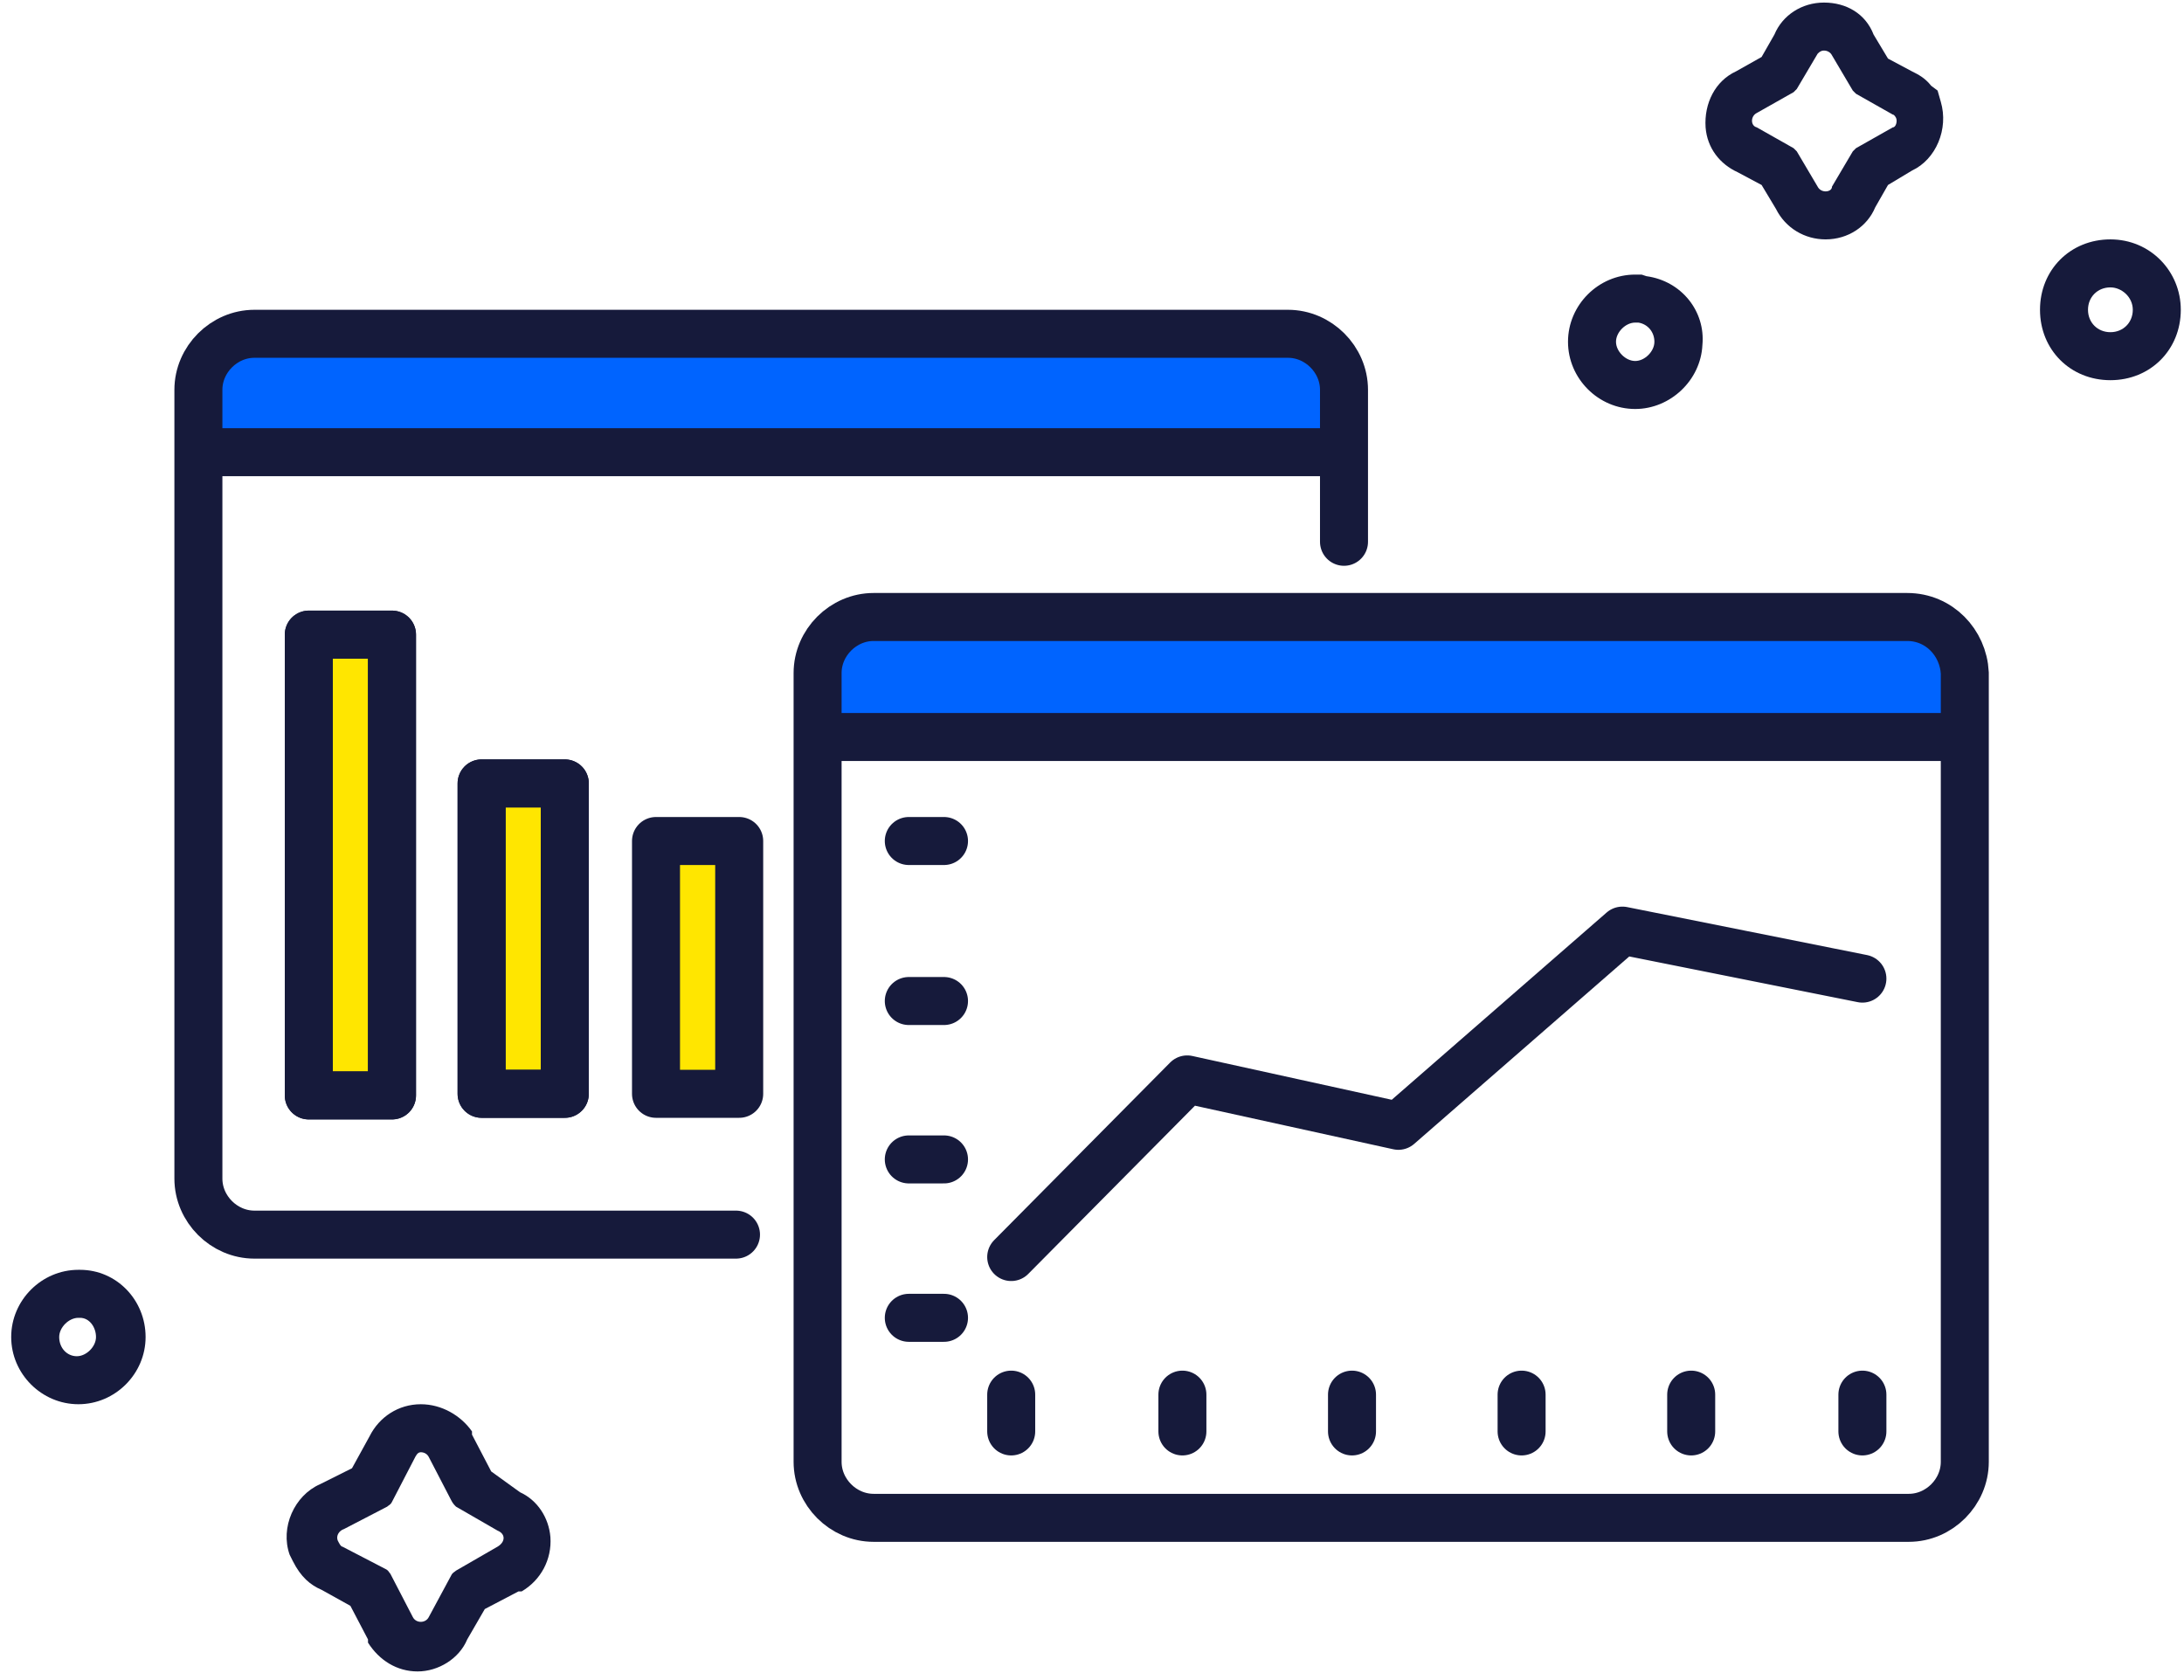 <svg width="182" height="140" viewBox="0 0 182 140" fill="none" xmlns="http://www.w3.org/2000/svg">
<path d="M163.6 61.415H68.8V55.015C68.8 53.148 70.4 51.548 72.267 51.548H160C161.867 51.548 163.467 53.148 163.467 55.015V61.415H163.6Z" fill="#0064FF"/>
<path d="M112.933 37.681H18.133V31.281C18.133 29.415 19.733 27.814 21.6 27.814H109.333C111.2 27.814 112.8 29.415 112.8 31.281V37.681H112.933Z" fill="#0064FF"/>
<path d="M33.2 52.748H26.267V91.148H33.2V52.748Z" fill="#FFE600"/>
<path d="M47.6 65.148H40.667V91.015H47.6V65.148Z" fill="#FFE600"/>
<path d="M62.133 70.081H55.2V91.148H62.133V70.081Z" fill="#FFE600"/>
<path d="M152 0.214C150.133 0.214 148.533 1.281 147.867 2.881L146.8 4.748L144.667 5.948C142.933 6.748 142 8.614 142.133 10.614C142.267 12.348 143.333 13.681 144.8 14.348L146.8 15.414L148 17.414C148.8 19.014 150.4 19.948 152.133 19.948C154 19.948 155.6 18.881 156.267 17.281L157.333 15.414L159.333 14.214C161.333 13.281 162.4 10.748 161.733 8.481L161.467 7.548L160.933 7.148C160.4 6.481 159.867 6.214 159.333 5.948L157.333 4.881L156.133 2.881C155.467 1.148 153.867 0.214 152 0.214ZM152 4.214C152.267 4.214 152.533 4.348 152.667 4.614L154.4 7.548L154.667 7.814L157.733 9.548C157.867 9.548 158 9.814 158 9.814C158.133 10.081 158 10.614 157.733 10.614L154.667 12.348L154.4 12.614L152.667 15.548C152.667 15.814 152.4 15.948 152.133 15.948C151.867 15.948 151.6 15.814 151.467 15.548L149.733 12.614L149.467 12.348L146.4 10.614C145.867 10.481 145.867 9.681 146.4 9.414L149.467 7.681L149.733 7.414L151.467 4.481C151.6 4.348 151.733 4.214 152 4.214Z" fill="#161A3B"/>
<path d="M136.8 22.881H136.533H136.267C133.2 22.881 130.667 25.414 130.667 28.481C130.667 31.548 133.2 34.081 136.267 34.081C139.2 34.081 141.733 31.681 141.867 28.748C142.133 25.948 140.133 23.414 137.2 23.014L136.8 22.881ZM136.533 26.881C137.333 27.014 137.867 27.681 137.867 28.481C137.867 29.281 137.067 30.081 136.267 30.081C135.467 30.081 134.667 29.281 134.667 28.481C134.667 27.681 135.467 26.881 136.267 26.881H136.533Z" fill="#161A3B"/>
<path d="M6.667 105.814H6.533C3.467 105.814 0.933 108.347 0.933 111.414C0.933 114.481 3.467 117.014 6.533 117.014C9.6 117.014 12.133 114.481 12.133 111.414C12.133 108.347 9.733 105.814 6.667 105.814ZM6.667 109.814C7.467 109.814 8 110.614 8 111.414C8 112.214 7.2 113.014 6.4 113.014C5.6 113.014 4.933 112.347 4.933 111.414C4.933 110.614 5.733 109.814 6.533 109.814H6.667Z" fill="#161A3B"/>
<path d="M35.067 117.015C33.2 117.015 31.6 118.081 30.8 119.681L29.334 122.348L26.667 123.681C24.534 124.615 23.334 127.281 24.134 129.548L24.267 129.815L24.4 130.081C25.067 131.415 25.867 132.081 26.8 132.481L29.2 133.815L30.667 136.615V136.748V136.881C31.6 138.348 33.067 139.281 34.8 139.281C36.533 139.281 38.267 138.215 38.934 136.615L40.4 134.081L43.2 132.615H43.334H43.467C45.067 131.681 46 129.948 45.867 128.081C45.733 126.481 44.8 125.015 43.334 124.348L40.934 122.615L39.334 119.548V119.415V119.281C38.4 117.948 36.8 117.015 35.067 117.015ZM35.067 121.015C35.334 121.015 35.6 121.148 35.733 121.415L37.6 125.015C37.733 125.281 37.867 125.415 38 125.548L41.467 127.548C42.133 127.815 42.133 128.481 41.467 128.881L38 130.881C37.867 131.015 37.733 131.015 37.6 131.281L35.733 134.748C35.6 135.015 35.334 135.148 35.067 135.148C34.8 135.148 34.533 135.015 34.4 134.748L32.533 131.148C32.4 131.015 32.4 130.881 32.133 130.748L28.534 128.881C28.4 128.881 28.267 128.615 28.134 128.348C28 127.948 28.267 127.548 28.667 127.415L32.267 125.548C32.4 125.415 32.533 125.415 32.667 125.148L34.533 121.548C34.667 121.281 34.8 121.015 35.067 121.015Z" fill="#161A3B"/>
<path d="M175.867 19.948C172.533 19.948 170 22.481 170 25.814C170 29.148 172.533 31.681 175.867 31.681C179.2 31.681 181.733 29.148 181.733 25.814C181.733 22.614 179.2 19.948 175.867 19.948ZM175.867 23.948C176.8 23.948 177.733 24.748 177.733 25.814C177.733 26.881 176.933 27.681 175.867 27.681C174.8 27.681 174 26.881 174 25.814C174 24.748 174.8 23.948 175.867 23.948Z" fill="#161A3B"/>
<path d="M68.8 61.415H162.133" stroke="#161A3B" stroke-width="4" stroke-miterlimit="10" stroke-linecap="round"/>
<path d="M158.933 51.414H72.8C70.267 51.414 68.133 53.548 68.133 56.081V121.814C68.133 124.348 70.267 126.481 72.8 126.481H159.067C161.6 126.481 163.733 124.348 163.733 121.814V56.081C163.6 53.548 161.6 51.414 158.933 51.414Z" stroke="#161A3B" stroke-width="4" stroke-miterlimit="10" stroke-linecap="round"/>
<path d="M17.333 37.681H110.667" stroke="#161A3B" stroke-width="4" stroke-miterlimit="10" stroke-linecap="round"/>
<path d="M112 45.148V32.481C112 29.948 109.867 27.815 107.333 27.815H21.2C18.667 27.815 16.533 29.948 16.533 32.481V98.215C16.533 100.748 18.667 102.881 21.2 102.881H61.333" stroke="#161A3B" stroke-width="4" stroke-miterlimit="10" stroke-linecap="round"/>
<path d="M84.267 119.281V116.215" stroke="#161A3B" stroke-width="4" stroke-miterlimit="10" stroke-linecap="round" stroke-linejoin="round"/>
<path d="M98.533 119.281V116.215" stroke="#161A3B" stroke-width="4" stroke-miterlimit="10" stroke-linecap="round" stroke-linejoin="round"/>
<path d="M112.667 119.281V116.215" stroke="#161A3B" stroke-width="4" stroke-miterlimit="10" stroke-linecap="round" stroke-linejoin="round"/>
<path d="M126.8 119.281V116.215" stroke="#161A3B" stroke-width="4" stroke-miterlimit="10" stroke-linecap="round" stroke-linejoin="round"/>
<path d="M140.933 119.281V116.215" stroke="#161A3B" stroke-width="4" stroke-miterlimit="10" stroke-linecap="round" stroke-linejoin="round"/>
<path d="M155.2 119.281V116.215" stroke="#161A3B" stroke-width="4" stroke-miterlimit="10" stroke-linecap="round" stroke-linejoin="round"/>
<path d="M75.733 70.081H78.667" stroke="#161A3B" stroke-width="4" stroke-miterlimit="10" stroke-linecap="round" stroke-linejoin="round"/>
<path d="M75.733 83.415H78.667" stroke="#161A3B" stroke-width="4" stroke-miterlimit="10" stroke-linecap="round" stroke-linejoin="round"/>
<path d="M75.733 96.614H78.667" stroke="#161A3B" stroke-width="4" stroke-miterlimit="10" stroke-linecap="round" stroke-linejoin="round"/>
<path d="M75.733 109.814H78.667" stroke="#161A3B" stroke-width="4" stroke-miterlimit="10" stroke-linecap="round" stroke-linejoin="round"/>
<path d="M84.267 104.748L98.933 89.948L116.533 93.814L135.2 77.548L155.2 81.548" stroke="#161A3B" stroke-width="4" stroke-miterlimit="10" stroke-linecap="round" stroke-linejoin="round"/>
<path d="M32.667 52.882H25.733V91.282H32.667V52.882Z" stroke="#161A3B" stroke-width="4" stroke-miterlimit="10" stroke-linecap="round" stroke-linejoin="round"/>
<path d="M47.067 65.281H40.133V91.148H47.067V65.281Z" stroke="#161A3B" stroke-width="4" stroke-miterlimit="10" stroke-linecap="round" stroke-linejoin="round"/>
<path d="M32.667 52.882H25.733V91.282H32.667V52.882Z" stroke="#161A3B" stroke-width="4" stroke-miterlimit="10" stroke-linecap="round" stroke-linejoin="round"/>
<path d="M47.067 65.281H40.133V91.148H47.067V65.281Z" stroke="#161A3B" stroke-width="4" stroke-miterlimit="10" stroke-linecap="round" stroke-linejoin="round"/>
<path d="M61.6 70.081H54.667V91.148H61.6V70.081Z" stroke="#161A3B" stroke-width="4" stroke-miterlimit="10" stroke-linecap="round" stroke-linejoin="round"/>
</svg>
